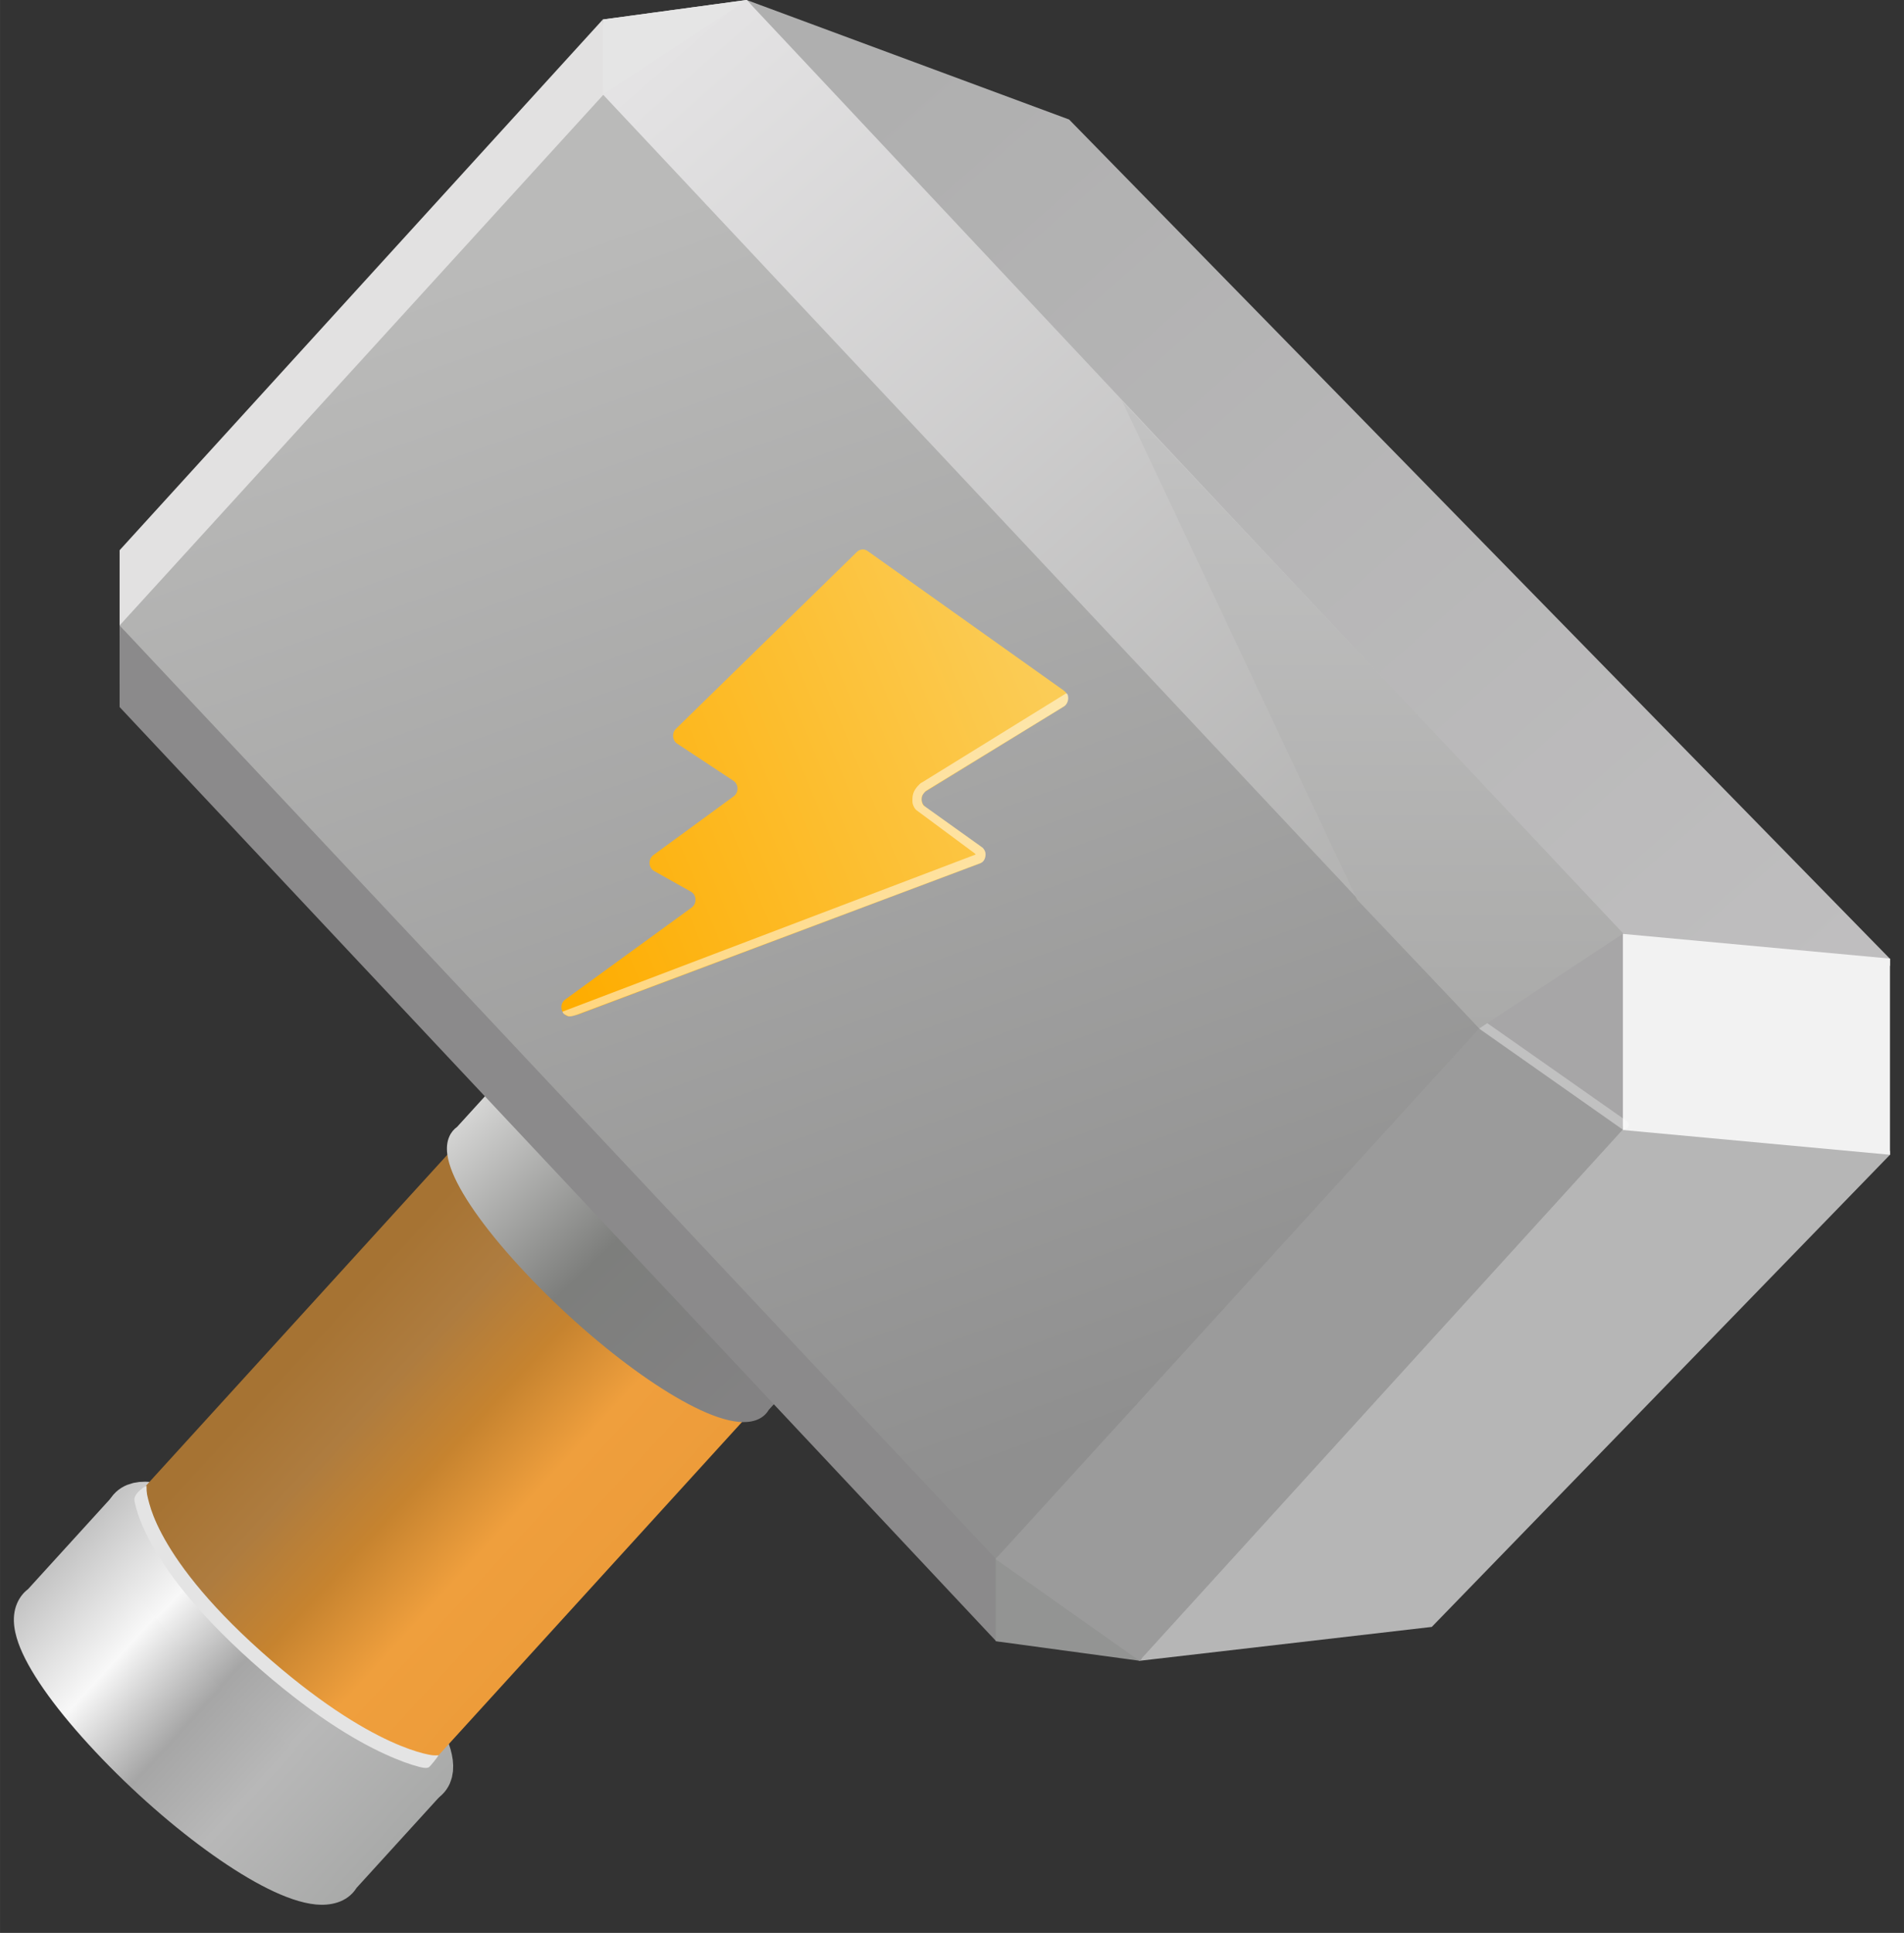 <?xml version="1.0" encoding="UTF-8"?>
<svg width="281.99" height="286.15" fill="none" version="1.1" viewBox="0 0 46.998 47.692" xmlns="http://www.w3.org/2000/svg">
 <rect x="0" y="0" width="46.998" height="47.692" fill="#333333" stroke="none"/>
 <g transform="translate(-.501 -.501)" clip-path="url(#clip0_19_250)">
  <path d="m3.673 14.167v3.814l21.424 22.824 3.507 0.477 7.167-0.861 11.181-11.504v-4.783l-20.071-20.501-7.859-2.922-3.553 0.492z" fill="#8f8f8f"/>
  <path d="m3.268 43.329c-1.804-1.921-2.385-3.338-1.328-3.239 1.056 0.1 3.281 1.673 5.085 3.595 1.804 1.921 2.385 3.338 1.329 3.239-1.057-0.1-3.282-1.673-5.086-3.595z" fill="#a6a6a6"/>
  <path d="m9.303 47.081c-0.238 0.379-0.677 0.442-1.003 0.411-0.367-0.035-0.779-0.188-1.188-0.391-0.419-0.208-0.878-0.491-1.351-0.826-0.947-0.669-1.983-1.569-2.909-2.556-0.915-0.975-1.569-1.871-1.849-2.551-0.127-0.311-0.245-0.736-0.077-1.115 0.066-0.149 0.159-0.26 0.266-0.341l2.141-2.351 8.102 7.379z" clip-rule="evenodd" fill="url(#paint0_linear_19_250)" fill-rule="evenodd"/>
  <path d="m5.505 40.873c-1.804-1.921-2.385-3.338-1.329-3.237 1.057 0.101 3.282 1.672 5.086 3.594 1.804 1.922 2.385 3.339 1.329 3.239-1.057-0.1-3.282-1.672-5.086-3.595z" stroke="url(#paint1_linear_19_250)" stroke-linecap="round" stroke-linejoin="round" stroke-width="1.142"/>
  <path d="m11.302 43.837c-0.07 0.14-0.23 0.205-0.486 0.181-1.056-0.101-3.281-1.673-5.085-3.595-1.524-1.622-2.175-2.885-1.705-3.178l7.71-8.464 7.258 6.611z" clip-rule="evenodd" fill="url(#paint2_linear_19_250)" fill-rule="evenodd"/>
  <path d="m13.487 31.909c1.804 1.922 4.029 3.494 5.085 3.595 1.057 0.101 0.476-1.316-1.328-3.239-1.804-1.921-4.029-3.493-5.086-3.594-1.056-0.101-0.475 1.316 1.329 3.237z" fill="#a56c4a"/>
  <path d="m19.478 35.286c-0.154 0.263-0.457 0.325-0.746 0.298l-3e-4 -1e-4c-0.316-0.03-0.69-0.165-1.087-0.362-0.402-0.2-0.848-0.474-1.314-0.803-0.93-0.658-1.952-1.544-2.866-2.518-0.908-0.968-1.534-1.833-1.793-2.464-0.123-0.301-0.197-0.627-0.081-0.891 0.046-0.105 0.113-0.183 0.193-0.24l2.163-2.376 7.682 6.993z" clip-rule="evenodd" fill="url(#paint3_linear_19_250)" fill-rule="evenodd"/>
  <path d="m15.911 29.249c1.804 1.921 4.029 3.493 5.086 3.594 1.056 0.1 0.475-1.316-1.329-3.239-1.804-1.921-4.029-3.493-5.086-3.594-1.056-0.101-0.475 1.316 1.329 3.239z" fill="#9e9e9e" stroke="#9e9e9e" stroke-linecap="round" stroke-linejoin="round" stroke-width=".571"/>
  <path d="m47.155 24.16v0.171l-6.75-0.644-21.696-23.057 0.225-0.128 7.957 2.948z" fill="url(#paint4_linear_19_250)"/>
  <path d="m35.843 40.643-7.215 0.836-0.062-0.045 11.902-13.121h0.07l6.618 0.588v0.09z" fill="#b6b6b6"/>
  <path d="m15.384 0.982 3.548-0.482 0.263 0.303-4.002 2.168z" fill="#e5e5e5"/>
  <path d="m3.453 15.938-9e-5 2.008 21.627 23.039 0.104 0.019v-2.469l-21.629-22.707z" fill="#8b8a8b"/>
  <path d="m15.385 0.978-11.932 13.099v2.107l11.933-13.08z" fill="#e2e1e1"/>
  <path d="m3.453 15.922v1.476l0.633-0.793z" fill="#8b8a8b"/>
  <path d="m15.385 0.982 3.548-0.482-3.548 2.332z" fill="#e5e5e5"/>
  <path d="m15.602 2.707-0.206 0.13-11.943 13.096 21.801 23.213 12.112-13.283z" fill="url(#paint5_linear_19_250)"/>
  <path d="m26.77 17.547-4.857-3.453c-0.08-0.056-0.186-0.047-0.258 0.023l-4.47 4.367c-0.105 0.104-0.09 0.285 0.029 0.364l1.391 0.918c0.131 0.087 0.134 0.29 0.005 0.384l-1.981 1.449c-0.134 0.097-0.124 0.313 0.017 0.392l0.91 0.511c0.142 0.079 0.151 0.293 0.017 0.392l-3.119 2.268c-0.195 0.142-0.067 0.467 0.161 0.411l0.152-0.038 9.916-3.726c0.166-0.063 0.196-0.302 0.051-0.406l-1.389-0.993c-0.13-0.094-0.121-0.305 0.017-0.389l3.393-2.082c0.138-0.085 0.147-0.296 0.016-0.389z" fill="url(#paint6_linear_19_250)"/>
  <path d="m28.628 41.478-3.548-0.482v-2.054l0.042-0.043 3.563 2.532z" fill="#939493"/>
  <path d="m40.559 23.54-3.548 2.332-21.627-23.039 3.548-2.332z" fill="url(#paint7_linear_19_250)"/>
  <path d="m47.153 28.993-6.664-0.617v-4.839l6.664 0.616z" fill="#f2f2f2"/>
  <path d="m40.555 28.375-11.927 13.103-3.554-2.509 11.973-13.129 3.508 2.449z" fill="#9b9b9b"/>
  <path d="m40.56 28.379v-4.839l-0.028-0.04-3.543 2.336 0.023 0.036z" fill="#a7a6a7"/>
  <path d="m26.87 17.734c0 0.063-0.043 0.156-0.097 0.189l-3.417 2.092c-9e-3 0.009-0.021 0.021-0.034 0.035-0.029 0.033-0.053 0.068-0.062 0.095-0.028 0.086-0.002 0.183 0.039 0.231l1.406 1.004 0.006 0.005c0.013 0.012 0.039 0.023 0.051 0.037 0.016 0.019 0.07 0.08 0.067 0.163-0.004 0.083-0.035 0.176-0.117 0.208l-9.941 3.734c-0.059 0.022-0.199 0.07-0.254 0.043-0.055-0.027-0.129-0.055-0.129-0.109l10.196-3.876c-0.003-0.004-0.007-0.009-0.011-0.015-0.005-0.006-0.009-0.011-0.013-0.014 0 0-1.408-1.045-1.436-1.064-0.029-0.02-0.079-0.086-0.098-0.181-0.005-0.064-0.007-0.16 0.019-0.237 0.024-0.072 0.072-0.135 0.107-0.175 0.019-0.021 0.036-0.038 0.049-0.051 0.006-0.006 0.012-0.011 0.016-0.015l0.005-0.004 0.001-0.001 8e-4 -7e-4c0.011-0.009 0.023-0.016 0.036-0.021l3.543-2.189c0.054-0.033 0.069 0.053 0.069 0.116z" clip-rule="evenodd" fill="#fff" fill-rule="evenodd" opacity=".5"/>
  <path d="m40.588 28.253-3.474-2.438" opacity=".3" stroke="#fff" stroke-linecap="round" stroke-width=".228"/>
  <path d="m28.204 10.404 5.797 12.296 3.018 3.175 3.551-2.34z" fill="url(#paint8_linear_19_250)"/>
  <path d="m4.117 37.156c0 0.199 0.015 0.24 0.07 0.445 0.044 0.165 0.133 0.417 0.308 0.748 0.351 0.663 1.05 1.646 2.443 2.892 1.395 1.247 2.471 1.891 3.193 2.222 0.361 0.166 0.633 0.253 0.812 0.299 0.09 0.023 0.156 0.036 0.199 0.043 0.07 0.011 0.123 0.006 0.184 0.006-0.045 0.075-0.172 0.227-0.225 0.283s-0.199 0.015-0.258 0c-0.2-0.051-0.477-0.146-0.855-0.32-0.757-0.347-1.862-1.011-3.278-2.278-1.417-1.268-2.145-2.282-2.518-2.987-0.187-0.353-0.285-0.628-0.336-0.82-0.026-0.096-0.029-0.118-0.036-0.17-0.02-0.139 0.17-0.29 0.297-0.363z" clip-rule="evenodd" fill="#e4e4e4" fill-rule="evenodd"/>
 </g>
 <defs>
  <linearGradient id="paint0_linear_19_250" x1="1.706" x2="9.711" y1="39.239" y2="46.57" gradientUnits="userSpaceOnUse">
   <stop stop-color="#C4C4C4" offset="0"/>
   <stop stop-color="#F8F8F8" offset=".25"/>
   <stop stop-color="#A6A6A6" offset=".468"/>
   <stop stop-color="#B8B8B8" offset=".68"/>
   <stop stop-color="#A9AAA9" offset="1"/>
  </linearGradient>
  <linearGradient id="paint1_linear_19_250" x1="3.263" x2="11.083" y1="37.518" y2="45.073" gradientUnits="userSpaceOnUse">
   <stop stop-color="#C4C4C4" offset="0"/>
   <stop stop-color="#F8F8F8" offset=".258"/>
   <stop stop-color="#A6A6A6" offset=".469"/>
   <stop stop-color="#B8B8B8" offset=".679"/>
   <stop stop-color="#A9AAA9" offset="1"/>
  </linearGradient>
  <linearGradient id="paint2_linear_19_250" x1="8.139" x2="14.988" y1="33.606" y2="39.885" gradientUnits="userSpaceOnUse">
   <stop stop-color="#A67333" offset="0"/>
   <stop stop-color="#AE7C3F" offset=".235"/>
   <stop stop-color="#C6832F" offset=".47"/>
   <stop stop-color="#EF9F3D" offset=".715"/>
   <stop stop-color="#ED9C3A" offset="1"/>
  </linearGradient>
  <linearGradient id="paint3_linear_19_250" x1="11.534" x2="18.292" y1="28.448" y2="35.589" gradientUnits="userSpaceOnUse">
   <stop stop-color="#D5D5D4" offset="0"/>
   <stop stop-color="#7D7E7C" offset=".49"/>
   <stop stop-color="#838283" offset="1"/>
  </linearGradient>
  <linearGradient id="paint4_linear_19_250" x1="24.692" x2="45.81" y1=".501" y2="24.474" gradientUnits="userSpaceOnUse">
   <stop stop-color="#AFAFAF" offset="0"/>
   <stop stop-color="#BFBEBF" offset="1"/>
  </linearGradient>
  <linearGradient id="paint5_linear_19_250" x1="16.701" x2="27.546" y1="5.638" y2="35.889" gradientUnits="userSpaceOnUse">
   <stop stop-color="#BABAB9" offset="0"/>
   <stop stop-color="#8F8F8F" offset="1"/>
  </linearGradient>
  <linearGradient id="paint6_linear_19_250" x1="26.404" x2="13.847" y1="17.624" y2="22.761" gradientUnits="userSpaceOnUse">
   <stop stop-color="#FBCC56" offset="0"/>
   <stop stop-color="#FEAD01" offset="1"/>
  </linearGradient>
  <linearGradient id="paint7_linear_19_250" x1="18.413" x2="38.39" y1=".501" y2="23.332" gradientUnits="userSpaceOnUse">
   <stop stop-color="#E4E3E4" offset="0"/>
   <stop stop-color="#ADADAC" offset="1"/>
  </linearGradient>
  <linearGradient id="paint8_linear_19_250" x1="34.396" x2="34.396" y1="10.404" y2="25.891" gradientUnits="userSpaceOnUse">
   <stop stop-color="#C3C3C3" offset="0"/>
   <stop stop-color="#AAAAA9" offset="1"/>
  </linearGradient>
  <clipPath id="clip0_19_250">
   <rect width="48" height="48" fill="#fff"/>
  </clipPath>
 </defs>
</svg>
